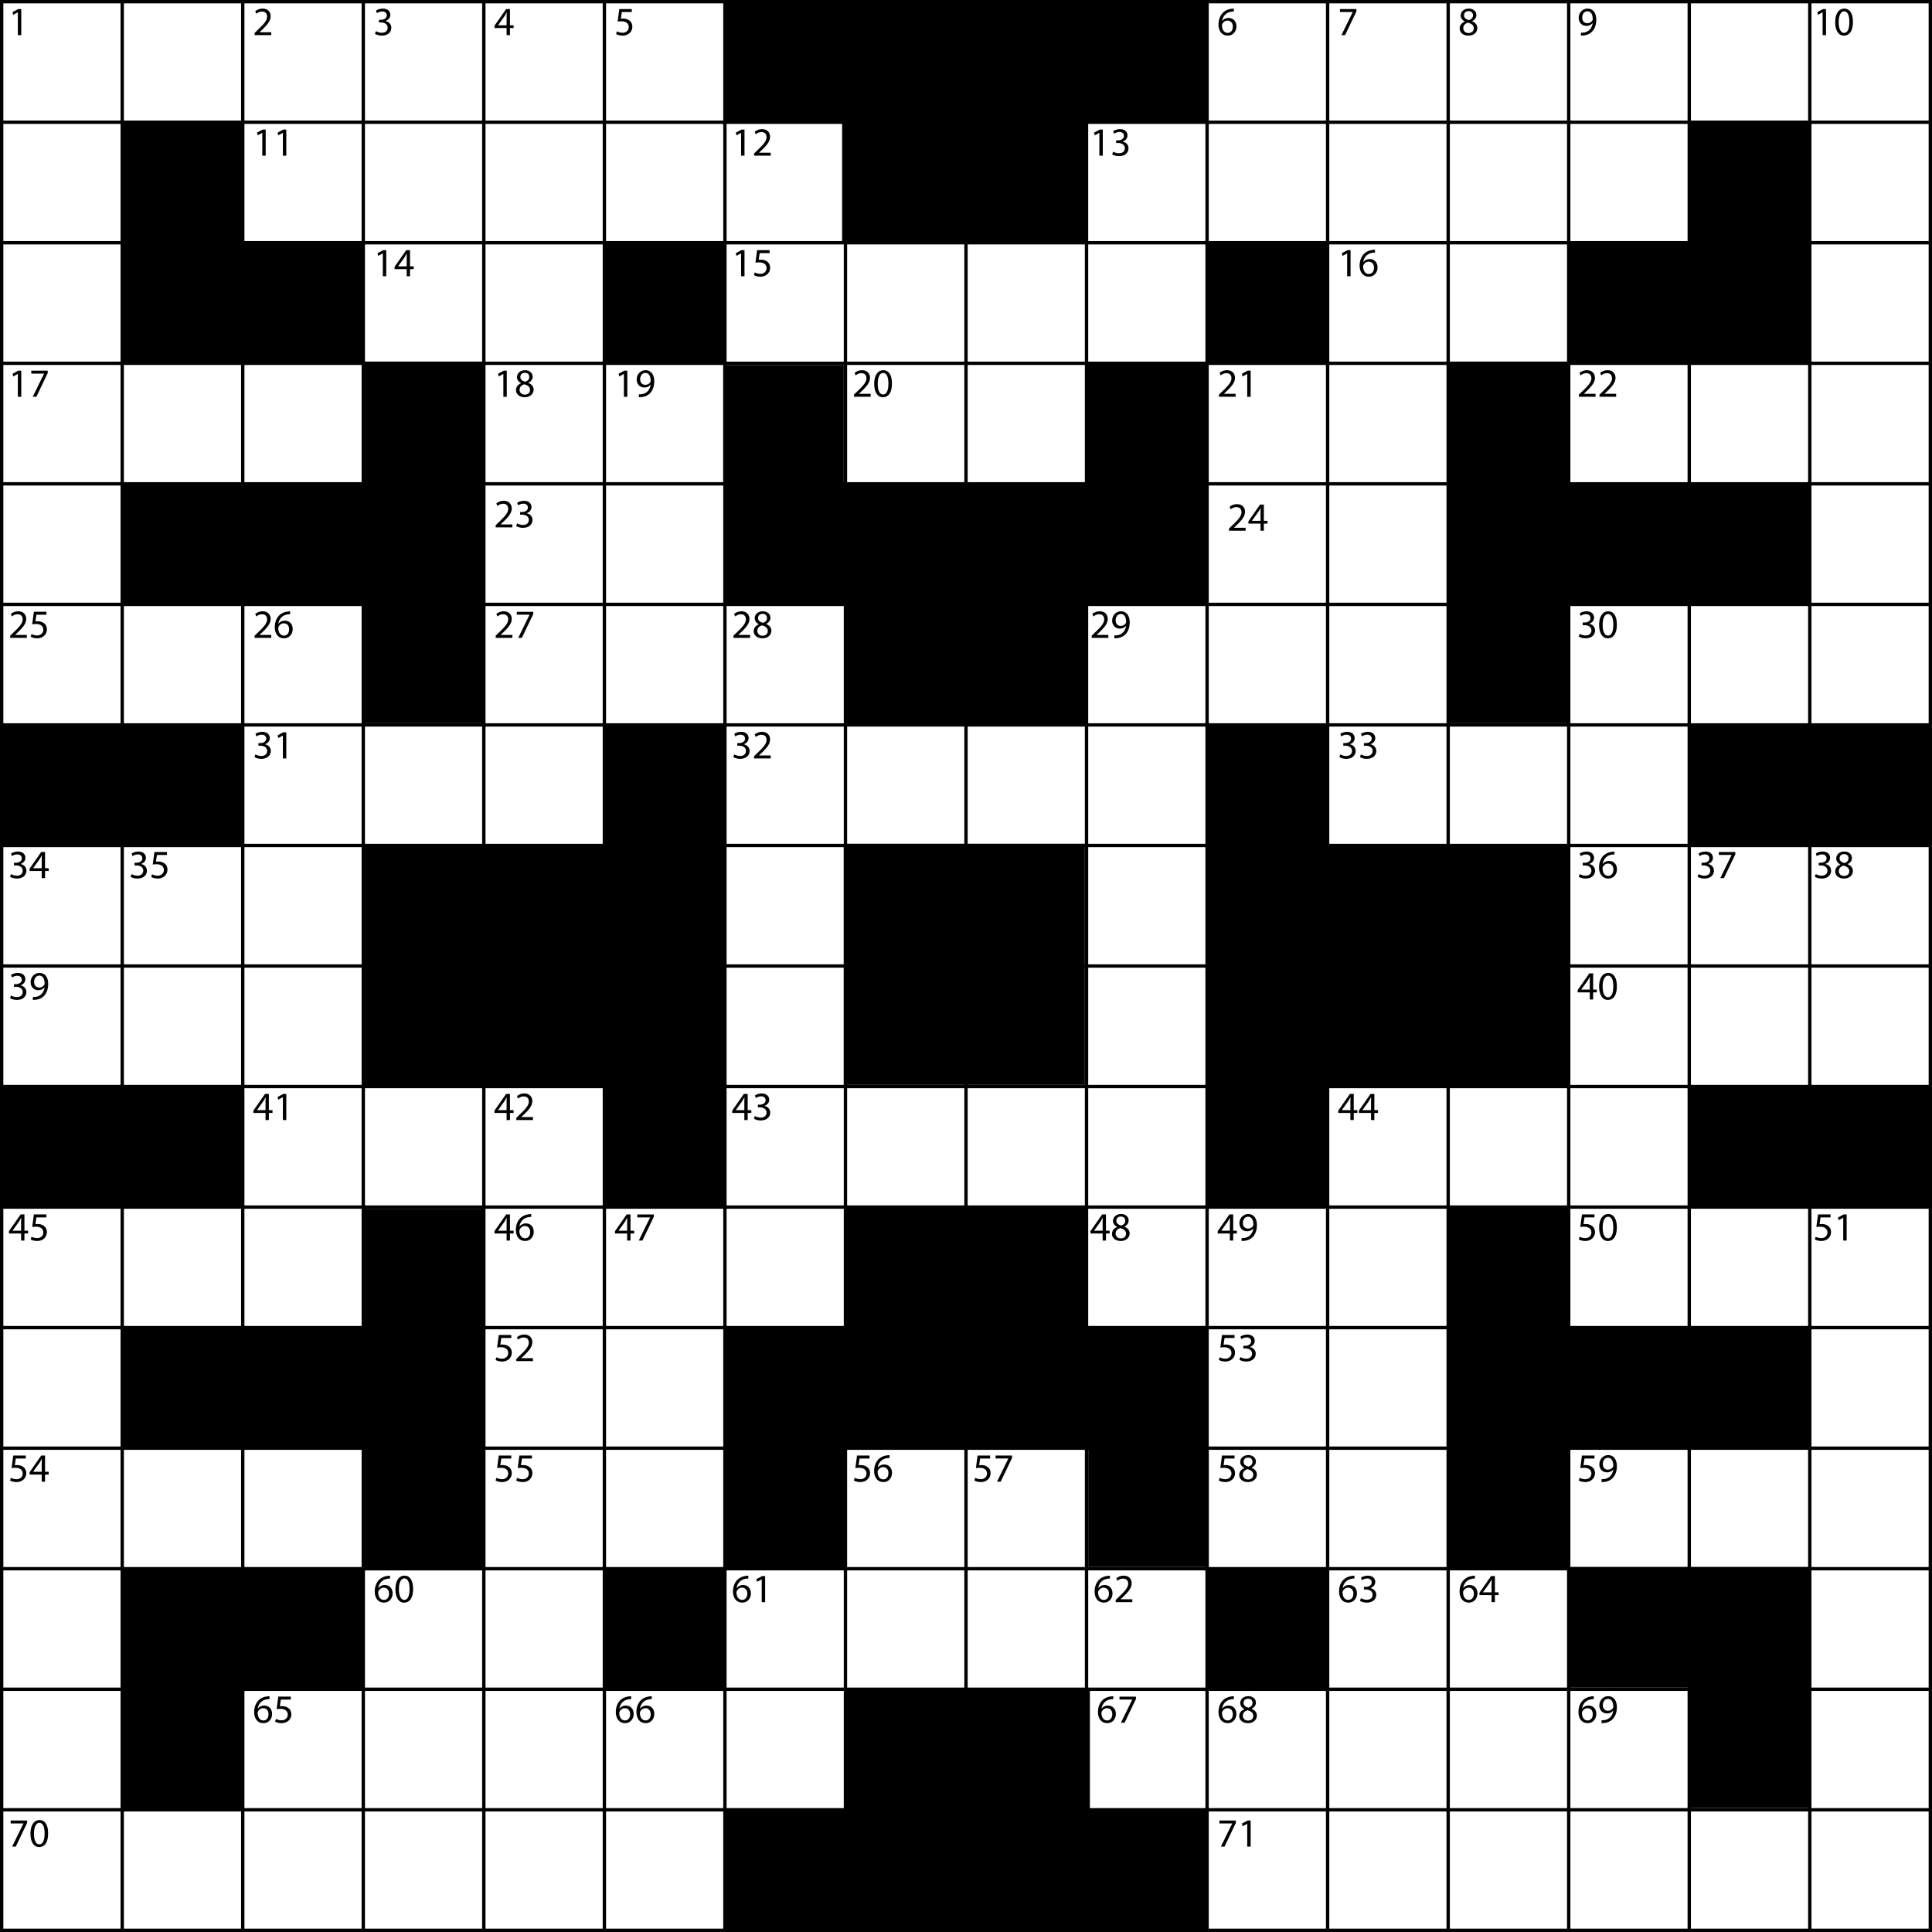 <svg xmlns="http://www.w3.org/2000/svg" version="1.0" viewBox="0 0 577 577"><path d="M0 577V0h577v577H0zm576.5-.5v-.5.5zM1 576h575V1L1 .998l-.002 575z"/><path d="M36 576.5V.499h1V576.5zM72 576.5V.499h1V576.5zM108 576.5V.499h1V576.5zM144 576.5V.499h1V576.5zM180 576.5V.499h1V576.5zM216 576.5V.499h1V576.5zM252 576.5V.499h1V576.5zM288 576.5V.499h1V576.5zM324 576.5V.499h1V576.5zM360 576.5V.499h1V576.5zM396 576.5V.499h1V576.5zM432 576.5V.499h1V576.5zM468 576.5V.499h1V576.5zM504 576.5V.499h1V576.5zM540 576.5V.499h1V576.5z"/><path d="M.499 37v-1h576v1H.498zm576-.5V36v.5zm0-.5v.5-.5zM.499 73v-1h576v1H.498zm576-.5V72v.5zm0-.5v.5-.5zM.499 109v-1h576v1H.498zm576-.5v-.5.5zm0-.5v.5-.5zM.499 145v-1h576v1H.498zm576-.5v-.5.5zm0-.5v.5-.5zM.499 181v-1h576v1H.498zm576-.5v-.5.5zm0-.5v.5-.5zM.499 217v-1h576v1H.498zm576-.5v-.5.5zm0-.5v.5-.5zM.499 253v-1h576v1H.498zm576-.5v-.5.5zm0-.5v.5-.5zM.499 289v-1h576v1H.498zm576-.5v-.5.5zm0-.5v.5-.5zM.499 325v-1h576v1H.498zm576-.5v-.5.5zm0-.5v.5-.5zM.499 361v-1h576v1H.498zm576-.5v-.5.5zm0-.5v.5-.5zM.499 397v-1h576v1H.498zm576-.5v-.5.5zm0-.5v.5-.5zM.499 433v-1h576v1H.498zm576-.5v-.5.5zm0-.5v.5-.5zM.499 469v-1h576v1H.498zm576-.5v-.5.5zm0-.5v.5-.5zM.499 505v-1h576v1H.498zm576-.5v-.5.5zm0-.5v.5-.5zM.499 541v-1h576v1H.498zm576-.5v-.5.5zm0-.5v.5-.5z"/><g><path d="M72.5 72.5v-36h-36v72h72v-36zM36.5 468.5v72h36v-36h36v-36zM504.5 36.5v36h-36v36h72v-72zM468.5 468v36h36v36h36v-72zM252 252h72v72h-72zM.5 216.5h72v36H.5zM.5 324.5h72v36H.5zM180.5 216.5v36h-72v72h72v36h36v-144z"/><path d="M108.5 361v35.5h-72v36h72V469h36V361zM108.5 108v36.5h-72v36h72V216h36V108zM504.5 324.5h72v36h-72zM504.5 216.5h72v36h-72zM468.5 252.5h-72v-36h-36v144h36v-36h72zM540.5 144.5h-72V108h-36v108h36v-35.5h72zM540.5 396.5h-72v-36h-36v108h36v-36h72zM216.5.5v36h35v36h73v-36h36V.5zM180.5 72.5h36v36h-36zM360.5 72.5h36v36h-36zM324.5 108.5v36H252V109h-36v36h.62v35.5h35.88v36h72v-36h35.88v-36h.12v-36zM325.5 540.5v-36h-73v36h-36v36h144v-36zM360.5 468.5h36v36h-36zM180.5 468.5h36v36h-36zM360.38 432v-35.5H324.5v-36h-72v36h-35.88v36h-.12v36h36v-36H325V468h36v-36z"/><g><path d="M5.331 3.688h-.024l-1.355.731-.204-.802 1.703-.912h.9V10.5h-1.02V3.688zM76.04 10.5v-.647l.828-.804c1.991-1.895 2.891-2.902 2.902-4.078 0-.792-.384-1.523-1.547-1.523-.708 0-1.295.36-1.655.66l-.336-.744a3.422 3.422 0 012.207-.792c1.679 0 2.387 1.151 2.387 2.267 0 1.439-1.043 2.603-2.687 4.186l-.624.576v.024h3.502v.875H76.04zM112.29 9.289c.3.192 1 .492 1.73.492 1.35 0 1.77-.863 1.76-1.511-.01-1.091-.99-1.559-2.01-1.559h-.59v-.792h.59c.77 0 1.74-.396 1.74-1.319 0-.624-.4-1.175-1.37-1.175-.62 0-1.22.276-1.56.516l-.28-.768c.41-.3 1.2-.6 2.04-.6 1.54 0 2.23.912 2.23 1.859 0 .804-.48 1.487-1.43 1.835v.024c.95.192 1.73.911 1.73 2.002 0 1.248-.97 2.339-2.84 2.339-.87 0-1.64-.276-2.03-.528l.29-.815zM151.3 10.5V8.377h-3.62v-.695l3.48-4.978h1.14V7.55h1.09v.827h-1.09V10.5h-1zm0-2.95V4.948c0-.408.01-.816.04-1.224h-.04c-.24.456-.43.792-.64 1.151l-1.91 2.65v.025h2.55zM188.69 3.592h-2.97l-.3 2.003c.18-.024.35-.048.64-.048.6 0 1.19.132 1.67.419.61.348 1.12 1.02 1.12 2.003 0 1.523-1.21 2.663-2.9 2.663-.85 0-1.57-.24-1.95-.479l.27-.804c.32.192.96.432 1.67.432.99 0 1.84-.647 1.84-1.691-.01-1.007-.68-1.727-2.24-1.727-.44 0-.79.048-1.08.084l.5-3.742h3.73v.887zM368.49 3.448c-.22-.012-.49 0-.79.048-1.66.275-2.53 1.487-2.71 2.77h.03c.38-.492 1.02-.899 1.89-.899 1.38 0 2.35.996 2.35 2.519 0 1.427-.97 2.747-2.59 2.747-1.67 0-2.76-1.295-2.76-3.322 0-1.535.55-2.746 1.32-3.514.65-.636 1.51-1.032 2.49-1.151.31-.048.58-.06.77-.06v.862zm-1.81 6.369c.9 0 1.51-.756 1.51-1.871s-.64-1.787-1.61-1.787c-.63 0-1.22.396-1.51.959a.918.918 0 00-.12.468c.03 1.284.61 2.231 1.72 2.231h.01zM405.1 2.705V3.4l-3.39 7.1h-1.09L404 3.604V3.58h-3.82v-.875h4.92zM437.48 6.399c-.86-.408-1.24-1.08-1.24-1.751 0-1.235 1.05-2.075 2.42-2.075 1.51 0 2.26.948 2.26 1.919 0 .66-.32 1.367-1.28 1.823v.036c.97.384 1.57 1.067 1.57 2.015 0 1.355-1.16 2.267-2.65 2.267-1.63 0-2.62-.971-2.62-2.111 0-.983.59-1.679 1.55-2.087l-.01-.036zm2.66 2.075c0-.948-.66-1.403-1.71-1.703-.91.264-1.41.864-1.41 1.607-.03.792.57 1.487 1.56 1.487.95 0 1.56-.6 1.56-1.391zm-2.9-3.898c0 .78.59 1.199 1.49 1.439.67-.228 1.19-.708 1.19-1.416 0-.624-.38-1.271-1.32-1.271-.88.001-1.36.576-1.36 1.248zM472.15 9.757c.23.024.49 0 .85-.036a2.951 2.951 0 001.64-.755c.51-.468.88-1.151 1.03-2.075h-.04c-.43.527-1.05.839-1.83.839-1.41 0-2.31-1.055-2.31-2.387 0-1.475 1.07-2.771 2.67-2.771 1.59 0 2.57 1.295 2.57 3.286 0 1.715-.57 2.915-1.34 3.658-.6.587-1.43.947-2.27 1.043-.38.06-.72.072-.97.06v-.862zm1.91-6.381c-.89 0-1.52.792-1.52 1.895 0 .971.58 1.655 1.5 1.655.7 0 1.26-.348 1.53-.815.06-.096.1-.216.1-.384 0-1.331-.49-2.351-1.6-2.351h-.01zM544.33 3.688h-.02l-1.36.732-.2-.804 1.7-.912h.9V10.5h-1.02V3.688zM553.38 6.519c0 2.651-.99 4.114-2.71 4.114-1.53 0-2.56-1.427-2.58-4.006 0-2.614 1.13-4.054 2.71-4.054 1.64 0 2.58 1.463 2.58 3.946zm-4.24.12c0 2.027.63 3.178 1.59 3.178 1.08 0 1.59-1.259 1.59-3.25 0-1.919-.49-3.179-1.58-3.179-.92 0-1.6 1.128-1.6 3.251zM78.331 39.688h-.024l-1.355.732-.204-.804 1.703-.912h.9V46.5h-1.02v-6.812zM84.487 39.688h-.024l-1.355.732-.204-.804 1.703-.912h.9V46.5h-1.02v-6.812zM221.33 39.688h-.02l-1.36.732-.2-.804 1.7-.912h.9V46.5h-1.02v-6.812zM225.2 46.5v-.647l.82-.804c2-1.895 2.9-2.902 2.91-4.078 0-.792-.39-1.523-1.55-1.523-.71 0-1.3.36-1.66.66l-.33-.744a3.428 3.428 0 012.21-.792c1.67 0 2.38 1.151 2.38 2.267 0 1.439-1.04 2.603-2.68 4.186l-.63.576v.024h3.5v.875h-4.97zM328.33 39.688h-.02l-1.36.732-.2-.804 1.7-.912h.9V46.5h-1.02v-6.812zM332.45 45.289c.3.192.99.492 1.73.492 1.35 0 1.77-.863 1.76-1.511-.01-1.091-1-1.559-2.02-1.559h-.58v-.792h.58c.77 0 1.74-.396 1.74-1.319 0-.624-.39-1.175-1.36-1.175-.63 0-1.23.276-1.56.516l-.28-.768c.41-.3 1.2-.6 2.04-.6 1.54 0 2.23.912 2.23 1.859 0 .804-.48 1.487-1.44 1.835v.024c.96.192 1.74.911 1.74 2.002 0 1.248-.97 2.339-2.84 2.339-.88 0-1.65-.276-2.03-.528l.29-.815zM114.33 75.688h-.02l-1.36.732-.2-.804 1.7-.912h.9V82.5h-1.02v-6.812zM121.46 82.5v-2.123h-3.62v-.695l3.48-4.978h1.13v4.846h1.09v.827h-1.09V82.5h-.99zm0-2.95v-2.603c0-.408.01-.816.03-1.224h-.03c-.24.456-.43.792-.65 1.151l-1.91 2.65v.024h2.56v.002zM221.33 75.688h-.02l-1.36.732-.2-.804 1.7-.912h.9V82.5h-1.02v-6.812zM229.85 75.592h-2.97l-.3 2.003c.18-.024.34-.048.63-.048.6 0 1.2.132 1.68.419.61.348 1.11 1.02 1.11 2.003 0 1.523-1.21 2.663-2.9 2.663-.85 0-1.57-.24-1.94-.479l.26-.804c.33.192.96.432 1.67.432 1 0 1.85-.647 1.85-1.691-.01-1.007-.69-1.727-2.24-1.727-.45 0-.8.048-1.08.084l.5-3.742h3.73v.887zM402.33 75.688h-.02l-1.36.732-.2-.804 1.7-.912h.9V82.5h-1.02v-6.812zM410.64 75.448c-.21-.012-.49 0-.79.048-1.65.275-2.53 1.487-2.71 2.77h.04c.37-.492 1.02-.899 1.88-.899 1.38 0 2.35.996 2.35 2.519 0 1.427-.97 2.747-2.59 2.747-1.66 0-2.76-1.295-2.76-3.322 0-1.535.56-2.746 1.32-3.514.65-.636 1.52-1.032 2.5-1.151.31-.048.57-.06.76-.06v.862zm-1.81 6.369c.9 0 1.52-.756 1.52-1.871s-.64-1.787-1.61-1.787c-.64 0-1.22.396-1.51.959a.918.918 0 00-.12.468c.02 1.284.61 2.231 1.71 2.231h.01zM5.331 111.69h-.024l-1.355.73-.204-.8 1.703-.92h.899v7.8H5.33v-6.81h.001zM14.257 110.7v.7l-3.394 7.1H9.772l3.382-6.9v-.02H9.34v-.87h4.917v-.01zM186.33 111.69h-.02l-1.36.73-.2-.8 1.7-.92h.9v7.8h-1.02v-6.81zM190.81 117.76c.23.02.49 0 .85-.04.61-.08 1.19-.33 1.63-.75.52-.47.89-1.15 1.03-2.08h-.03c-.43.53-1.06.84-1.84.84-1.4 0-2.3-1.05-2.3-2.39 0-1.47 1.07-2.77 2.66-2.77 1.6 0 2.58 1.3 2.58 3.29 0 1.71-.57 2.91-1.34 3.66-.6.58-1.43.94-2.27 1.04-.38.06-.72.07-.97.06v-.86zm1.9-6.38c-.88 0-1.52.79-1.52 1.89 0 .97.59 1.66 1.5 1.66.71 0 1.26-.35 1.53-.82.06-.09.1-.21.1-.38 0-1.33-.49-2.35-1.59-2.35h-.02zM255.04 118.5v-.65l.83-.8c1.99-1.9 2.89-2.9 2.9-4.08 0-.79-.38-1.52-1.55-1.52-.7 0-1.29.36-1.65.66l-.34-.75a3.46 3.46 0 012.21-.79c1.68 0 2.39 1.15 2.39 2.27 0 1.44-1.05 2.6-2.69 4.18l-.62.58v.02h3.5v.88h-4.98zM266.38 114.52c0 2.65-.99 4.11-2.71 4.11-1.53 0-2.56-1.42-2.58-4 0-2.62 1.13-4.06 2.71-4.06 1.64 0 2.58 1.47 2.58 3.95zm-4.24.12c0 2.03.63 3.18 1.59 3.18 1.08 0 1.59-1.26 1.59-3.25 0-1.92-.49-3.18-1.58-3.18-.92 0-1.6 1.13-1.6 3.25zM364.04 118.5v-.65l.83-.8c1.99-1.9 2.89-2.9 2.9-4.08 0-.79-.38-1.52-1.55-1.52-.7 0-1.29.36-1.65.66l-.34-.75a3.46 3.46 0 012.21-.79c1.68 0 2.39 1.15 2.39 2.27 0 1.44-1.05 2.6-2.69 4.18l-.62.58v.02h3.5v.88h-4.98zM372.49 111.69h-.03l-1.35.73-.21-.8 1.71-.92h.9v7.8h-1.02v-6.81zM471.54 118.5v-.65l.83-.8c1.99-1.9 2.89-2.9 2.9-4.08 0-.79-.38-1.52-1.55-1.52-.7 0-1.29.36-1.65.66l-.34-.75a3.46 3.46 0 012.21-.79c1.68 0 2.39 1.15 2.39 2.27 0 1.44-1.05 2.6-2.69 4.18l-.62.58v.02h3.5v.88h-4.98zM477.7 118.5v-.65l.82-.8c2-1.9 2.9-2.9 2.91-4.08 0-.79-.39-1.52-1.55-1.52-.71 0-1.3.36-1.66.66l-.33-.75a3.46 3.46 0 012.21-.79c1.67 0 2.38 1.15 2.38 2.27 0 1.44-1.04 2.6-2.68 4.18l-.63.58v.02h3.5v.88h-4.97zM148.04 157.5v-.65l.83-.8c1.99-1.9 2.89-2.9 2.9-4.08 0-.79-.38-1.52-1.55-1.52-.7 0-1.29.36-1.65.66l-.34-.75a3.46 3.46 0 012.21-.79c1.68 0 2.39 1.15 2.39 2.27 0 1.44-1.05 2.6-2.69 4.18l-.62.58v.02h3.5v.88h-4.98zM154.45 156.29c.3.19.99.49 1.73.49 1.35 0 1.77-.86 1.76-1.51-.01-1.09-1-1.56-2.02-1.56h-.58v-.79h.58c.77 0 1.74-.4 1.74-1.32 0-.62-.39-1.18-1.36-1.18-.63 0-1.23.28-1.56.52l-.28-.77c.41-.3 1.2-.6 2.04-.6 1.54 0 2.23.91 2.23 1.86 0 .81-.48 1.49-1.44 1.84v.02c.96.19 1.74.91 1.74 2 0 1.25-.97 2.34-2.84 2.34-.88 0-1.65-.27-2.03-.53l.29-.81zM367.04 158.5v-.65l.83-.8c1.99-1.9 2.89-2.9 2.9-4.08 0-.79-.38-1.52-1.55-1.52-.7 0-1.29.36-1.65.66l-.34-.75a3.46 3.46 0 012.21-.79c1.68 0 2.39 1.15 2.39 2.27 0 1.44-1.05 2.6-2.69 4.18l-.62.58v.02h3.5v.88h-4.98zM376.46 158.5v-2.12h-3.62v-.7l3.48-4.98h1.14v4.85h1.09v.83h-1.09v2.12h-1zm0-2.95v-2.6c0-.41.01-.82.04-1.23h-.04c-.24.46-.43.8-.65 1.15l-1.91 2.65v.03h2.56zM3.04 190.5v-.65l.828-.8c1.991-1.9 2.891-2.9 2.902-4.08 0-.79-.384-1.52-1.547-1.52-.708 0-1.295.36-1.655.66l-.336-.75c.54-.45 1.308-.79 2.207-.79 1.679 0 2.387 1.15 2.387 2.27 0 1.44-1.043 2.6-2.687 4.18l-.624.58v.02h3.502v.88H3.04zM13.85 183.59h-2.975l-.3 2.01c.18-.03.348-.05.636-.05.6 0 1.199.13 1.679.42.611.34 1.115 1.02 1.115 2 0 1.52-1.211 2.66-2.902 2.66-.852 0-1.571-.24-1.943-.48l.264-.8c.324.19.959.43 1.667.43.996 0 1.847-.65 1.847-1.69-.012-1.01-.684-1.73-2.243-1.73-.444 0-.792.05-1.08.09l.504-3.75h3.73v.89h.001zM76.04 190.5v-.65l.828-.8c1.991-1.9 2.891-2.9 2.902-4.08 0-.79-.384-1.52-1.547-1.52-.708 0-1.295.36-1.655.66l-.336-.75c.54-.45 1.308-.79 2.207-.79 1.679 0 2.387 1.15 2.387 2.27 0 1.44-1.043 2.6-2.687 4.18l-.624.58v.02h3.502v.88H76.04zM86.646 183.45a3.83 3.83 0 00-.792.05c-1.655.27-2.531 1.48-2.71 2.77h.036c.372-.5 1.02-.9 1.883-.9 1.379 0 2.351.99 2.351 2.52 0 1.42-.972 2.74-2.59 2.74-1.667 0-2.759-1.29-2.759-3.32 0-1.53.552-2.75 1.319-3.51.647-.64 1.511-1.04 2.495-1.15.312-.05.576-.06.768-.06v.86h-.001zm-1.812 6.37c.899 0 1.511-.76 1.511-1.87 0-1.12-.636-1.79-1.607-1.79-.636 0-1.224.4-1.511.96a.885.885 0 00-.12.47c.024 1.28.612 2.23 1.715 2.23h.012zM148.04 190.5v-.65l.83-.8c1.99-1.9 2.89-2.9 2.9-4.08 0-.79-.38-1.52-1.55-1.52-.7 0-1.29.36-1.65.66l-.34-.75a3.46 3.46 0 012.21-.79c1.68 0 2.39 1.15 2.39 2.27 0 1.44-1.05 2.6-2.69 4.18l-.62.58v.02h3.5v.88h-4.98zM159.26 182.7v.7l-3.4 7.1h-1.09l3.38-6.9v-.02h-3.81v-.87h4.92v-.01zM219.04 190.5v-.65l.83-.8c1.99-1.9 2.89-2.9 2.9-4.08 0-.79-.38-1.52-1.55-1.52-.7 0-1.29.36-1.65.66l-.34-.75a3.46 3.46 0 012.21-.79c1.68 0 2.39 1.15 2.39 2.27 0 1.44-1.05 2.6-2.69 4.18l-.62.58v.02h3.5v.88h-4.98zM226.64 186.4c-.87-.41-1.24-1.08-1.24-1.75 0-1.24 1.04-2.08 2.41-2.08 1.51 0 2.27.95 2.27 1.92 0 .66-.32 1.37-1.28 1.83v.03c.97.39 1.57 1.07 1.57 2.02 0 1.35-1.17 2.26-2.65 2.26-1.64 0-2.62-.97-2.62-2.11 0-.98.59-1.68 1.55-2.08l-.01-.04zm2.66 2.07c0-.94-.66-1.4-1.72-1.7-.91.27-1.4.87-1.4 1.61-.04.79.56 1.48 1.56 1.48.95 0 1.56-.6 1.56-1.39zm-2.9-3.89c0 .78.58 1.2 1.48 1.44.67-.23 1.19-.71 1.19-1.42 0-.62-.37-1.27-1.32-1.27-.87 0-1.35.57-1.35 1.25zM326.04 190.5v-.65l.83-.8c1.99-1.9 2.89-2.9 2.9-4.08 0-.79-.38-1.52-1.55-1.52-.7 0-1.29.36-1.65.66l-.34-.75a3.46 3.46 0 012.21-.79c1.68 0 2.39 1.15 2.39 2.27 0 1.44-1.05 2.6-2.69 4.18l-.62.58v.02h3.5v.88h-4.98zM332.81 189.76c.23.02.49 0 .85-.04.61-.08 1.19-.33 1.63-.75.52-.47.89-1.15 1.03-2.08h-.03c-.44.53-1.06.84-1.84.84-1.4 0-2.3-1.05-2.3-2.39 0-1.47 1.07-2.77 2.66-2.77 1.6 0 2.58 1.3 2.58 3.29 0 1.71-.58 2.91-1.35 3.66-.6.58-1.42.94-2.26 1.04-.39.06-.72.07-.97.06v-.86zm1.9-6.38c-.88 0-1.52.79-1.52 1.89 0 .97.59 1.66 1.5 1.66.71 0 1.26-.35 1.53-.82.07-.09.1-.21.1-.38 0-1.33-.49-2.35-1.59-2.35h-.02zM471.79 189.29c.3.19 1 .49 1.73.49 1.36 0 1.77-.86 1.76-1.51-.01-1.09-.99-1.56-2.01-1.56h-.59v-.79h.59c.77 0 1.74-.4 1.74-1.32 0-.62-.4-1.18-1.37-1.18-.62 0-1.22.28-1.56.52l-.28-.77c.41-.3 1.2-.6 2.04-.6 1.54 0 2.23.91 2.23 1.86 0 .81-.47 1.49-1.43 1.84v.02c.96.19 1.73.91 1.73 2 0 1.25-.97 2.34-2.84 2.34-.87 0-1.64-.27-2.03-.53l.29-.81zM482.88 186.52c0 2.65-.99 4.11-2.71 4.11-1.53 0-2.56-1.42-2.58-4 0-2.62 1.13-4.06 2.71-4.06 1.64 0 2.58 1.47 2.58 3.95zm-4.24.12c0 2.03.63 3.18 1.59 3.18 1.08 0 1.59-1.26 1.59-3.25 0-1.92-.49-3.18-1.58-3.18-.92 0-1.6 1.13-1.6 3.25zM76.292 225.29c.3.19.995.49 1.727.49 1.355 0 1.775-.86 1.763-1.51-.012-1.09-.995-1.56-2.015-1.56h-.588v-.79h.588c.768 0 1.739-.4 1.739-1.32 0-.62-.396-1.18-1.367-1.18-.624 0-1.224.28-1.56.52l-.275-.77c.407-.3 1.199-.6 2.039-.6 1.535 0 2.23.91 2.23 1.86 0 .81-.479 1.49-1.439 1.84v.02c.96.19 1.739.91 1.739 2 0 1.25-.972 2.34-2.843 2.34-.875 0-1.643-.27-2.026-.53l.288-.81zM84.487 219.69h-.023l-1.355.73-.204-.8 1.703-.92h.899v7.8h-1.02v-6.81zM219.29 225.29c.3.19 1 .49 1.73.49 1.35 0 1.77-.86 1.76-1.51-.01-1.09-.99-1.56-2.01-1.56h-.59v-.79h.59c.77 0 1.74-.4 1.74-1.32 0-.62-.4-1.18-1.37-1.18-.62 0-1.22.28-1.56.52l-.28-.77c.41-.3 1.2-.6 2.04-.6 1.54 0 2.23.91 2.23 1.86 0 .81-.48 1.49-1.43 1.84v.02c.95.19 1.73.91 1.73 2 0 1.25-.97 2.34-2.84 2.34-.87 0-1.64-.27-2.03-.53l.29-.81zM225.2 226.5v-.65l.82-.8c2-1.9 2.9-2.9 2.91-4.08 0-.79-.39-1.52-1.55-1.52-.71 0-1.3.36-1.66.66l-.33-.75a3.46 3.46 0 012.21-.79c1.67 0 2.38 1.15 2.38 2.27 0 1.44-1.04 2.6-2.68 4.18l-.63.58v.02h3.5v.88h-4.97zM400.29 225.29c.3.19 1 .49 1.73.49 1.36 0 1.77-.86 1.76-1.51-.01-1.09-.99-1.56-2.01-1.56h-.59v-.79h.59c.77 0 1.74-.4 1.74-1.32 0-.62-.4-1.18-1.37-1.18-.62 0-1.22.28-1.56.52l-.28-.77c.41-.3 1.2-.6 2.04-.6 1.54 0 2.23.91 2.23 1.86 0 .81-.47 1.49-1.43 1.84v.02c.96.19 1.73.91 1.73 2 0 1.25-.97 2.34-2.84 2.34-.87 0-1.64-.27-2.03-.53l.29-.81zM406.45 225.29c.3.19.99.49 1.73.49 1.35 0 1.77-.86 1.76-1.51-.01-1.09-1-1.56-2.02-1.56h-.58v-.79h.58c.77 0 1.74-.4 1.74-1.32 0-.62-.39-1.18-1.36-1.18-.63 0-1.23.28-1.56.52l-.28-.77c.41-.3 1.2-.6 2.04-.6 1.53 0 2.23.91 2.23 1.86 0 .81-.48 1.49-1.44 1.84v.02c.96.19 1.74.91 1.74 2 0 1.25-.97 2.34-2.84 2.34-.88 0-1.65-.27-2.03-.53l.29-.81zM3.292 261.04c.3.19.996.49 1.727.49 1.355 0 1.775-.86 1.763-1.51-.012-1.09-.996-1.56-2.015-1.56H4.18v-.79h.587c.768 0 1.739-.4 1.739-1.32 0-.62-.396-1.17-1.367-1.17-.624 0-1.224.27-1.559.51l-.276-.77c.408-.3 1.199-.6 2.039-.6 1.535 0 2.231.92 2.231 1.86 0 .81-.48 1.49-1.439 1.84v.02c.959.19 1.739.91 1.739 2 0 1.25-.972 2.34-2.842 2.34-.875 0-1.643-.27-2.027-.53l.287-.81zM12.458 262.25v-2.12H8.836v-.7l3.479-4.98h1.139v4.85h1.091v.83h-1.091v2.12h-.996zm0-2.95v-2.6c0-.41.012-.82.036-1.23h-.036c-.24.46-.432.79-.647 1.15l-1.907 2.65v.03h2.554zM39.292 261.04c.3.19.995.49 1.727.49 1.355 0 1.775-.86 1.763-1.51-.012-1.09-.995-1.56-2.015-1.56h-.588v-.79h.588c.768 0 1.739-.4 1.739-1.32 0-.62-.396-1.17-1.367-1.17-.624 0-1.224.27-1.56.51l-.275-.77c.407-.3 1.199-.6 2.039-.6 1.535 0 2.23.92 2.23 1.86 0 .81-.479 1.49-1.439 1.84v.02c.96.19 1.739.91 1.739 2 0 1.25-.972 2.34-2.843 2.34-.875 0-1.643-.27-2.026-.53l.288-.81zM49.85 255.34h-2.975l-.3 2c.18-.02.348-.04.636-.04.6 0 1.199.13 1.679.42.612.34 1.115 1.02 1.115 2 0 1.52-1.211 2.66-2.902 2.66-.852 0-1.57-.24-1.942-.48l.264-.8c.324.19.959.43 1.667.43.995 0 1.847-.65 1.847-1.69-.012-1.01-.684-1.73-2.242-1.73-.444 0-.792.05-1.08.09l.504-3.74h3.73v.88h-.001zM471.79 261.04c.3.19 1 .49 1.73.49 1.35 0 1.77-.86 1.76-1.51-.01-1.09-.99-1.56-2.01-1.56h-.59v-.79h.59c.77 0 1.74-.4 1.74-1.32 0-.62-.4-1.17-1.37-1.17-.62 0-1.22.27-1.56.51l-.28-.77c.41-.3 1.2-.6 2.04-.6 1.54 0 2.23.92 2.23 1.86 0 .81-.48 1.49-1.44 1.84v.02c.96.19 1.74.91 1.74 2 0 1.25-.97 2.34-2.84 2.34-.87 0-1.64-.27-2.03-.53l.29-.81zM482.15 255.2c-.22-.01-.5 0-.8.05-1.65.27-2.53 1.48-2.71 2.77h.04c.37-.5 1.02-.9 1.88-.9 1.38 0 2.35.99 2.35 2.52 0 1.42-.97 2.74-2.59 2.74-1.66 0-2.76-1.29-2.76-3.32 0-1.53.56-2.74 1.32-3.51.65-.64 1.52-1.03 2.5-1.15.31-.05.57-.06.77-.06v.86zm-1.81 6.37c.89 0 1.51-.76 1.51-1.87 0-1.12-.64-1.79-1.61-1.79-.64 0-1.22.39-1.51.96-.07.12-.12.27-.12.47.02 1.28.61 2.23 1.71 2.23h.02zM507.29 261.04c.3.19 1 .49 1.73.49 1.36 0 1.77-.86 1.76-1.51-.01-1.09-.99-1.56-2.01-1.56h-.59v-.79h.59c.77 0 1.74-.4 1.74-1.32 0-.62-.4-1.18-1.37-1.18-.62 0-1.22.28-1.56.52l-.28-.77c.41-.3 1.2-.6 2.04-.6 1.54 0 2.23.91 2.23 1.86 0 .8-.47 1.49-1.43 1.84v.02c.96.19 1.73.91 1.73 2 0 1.25-.97 2.34-2.84 2.34-.87 0-1.64-.27-2.03-.53l.29-.81zM518.26 254.46v.69l-3.4 7.1h-1.09l3.38-6.89v-.03h-3.81v-.87h4.92zM542.29 261.04c.3.19 1 .49 1.73.49 1.35 0 1.77-.86 1.76-1.51-.01-1.09-.99-1.56-2.01-1.56h-.59v-.79h.59c.77 0 1.74-.4 1.74-1.32 0-.62-.4-1.18-1.37-1.18-.62 0-1.22.28-1.56.52l-.28-.77c.41-.3 1.2-.6 2.04-.6 1.54 0 2.23.91 2.23 1.86 0 .8-.48 1.49-1.44 1.84v.02c.96.19 1.74.91 1.74 2 0 1.25-.97 2.34-2.84 2.34-.87 0-1.64-.27-2.03-.53l.29-.81zM549.64 258.15c-.87-.41-1.24-1.08-1.24-1.75 0-1.24 1.04-2.08 2.41-2.08 1.51 0 2.27.95 2.27 1.92 0 .66-.32 1.37-1.28 1.82v.04c.97.38 1.57 1.07 1.57 2.02 0 1.35-1.17 2.26-2.65 2.26-1.64 0-2.62-.97-2.62-2.11 0-.98.59-1.68 1.55-2.08l-.01-.04zm2.66 2.07c0-.94-.66-1.4-1.72-1.7-.91.26-1.4.86-1.4 1.61-.04.79.56 1.48 1.56 1.48.95.01 1.56-.59 1.56-1.39zm-2.9-3.89c0 .77.58 1.19 1.48 1.43.67-.22 1.19-.7 1.19-1.41 0-.62-.37-1.27-1.32-1.27-.87 0-1.35.57-1.35 1.25zM3.292 297.29c.3.19.996.49 1.727.49 1.355 0 1.775-.86 1.763-1.51-.012-1.09-.996-1.56-2.015-1.56H4.18v-.79h.587c.768 0 1.739-.4 1.739-1.32 0-.62-.396-1.18-1.367-1.18-.624 0-1.224.28-1.559.52l-.276-.77c.408-.3 1.199-.6 2.039-.6 1.535 0 2.231.91 2.231 1.86 0 .81-.48 1.49-1.439 1.84v.02c.959.19 1.739.91 1.739 2 0 1.25-.972 2.34-2.842 2.34-.875 0-1.643-.27-2.027-.53l.287-.81zM9.808 297.76c.228.02.492 0 .852-.04a2.915 2.915 0 001.631-.76c.516-.46.888-1.15 1.032-2.07h-.036c-.432.53-1.055.84-1.835.84-1.403 0-2.303-1.06-2.303-2.39 0-1.47 1.067-2.77 2.663-2.77s2.579 1.3 2.579 3.29c0 1.71-.576 2.91-1.343 3.66-.6.58-1.427.94-2.267 1.04-.384.06-.72.07-.972.06v-.86h-.001zm1.906-6.38c-.887 0-1.523.79-1.523 1.89 0 .97.588 1.66 1.499 1.66.708 0 1.259-.35 1.535-.82.06-.09.096-.21.096-.38 0-1.33-.492-2.35-1.595-2.35h-.012zM474.8 298.5v-2.12h-3.62v-.7l3.48-4.98h1.14v4.85h1.09v.83h-1.09v2.12h-1zm0-2.95v-2.6c0-.41.02-.82.04-1.23h-.04c-.24.46-.43.8-.64 1.15l-1.91 2.65v.03h2.55zM482.88 294.52c0 2.65-.99 4.11-2.71 4.11-1.53 0-2.56-1.43-2.58-4 0-2.62 1.13-4.06 2.71-4.06 1.64 0 2.58 1.47 2.58 3.95zm-4.24.12c0 2.02.63 3.18 1.59 3.18 1.08 0 1.59-1.26 1.59-3.25 0-1.92-.49-3.18-1.58-3.18-.92 0-1.6 1.13-1.6 3.25zM79.302 334.5v-2.12H75.68v-.7l3.479-4.98h1.139v4.85h1.091v.83h-1.091v2.12h-.996zm0-2.95v-2.6c0-.41.012-.82.036-1.23h-.036c-.24.46-.432.8-.647 1.15l-1.907 2.65v.03h2.554zM84.487 327.69h-.024l-1.355.73-.204-.8 1.703-.92h.9v7.8h-1.02v-6.81z"/><g><path d="M151.3 334.5v-2.12h-3.62v-.7l3.48-4.98h1.14v4.85h1.09v.83h-1.09v2.12h-1zm0-2.95v-2.6c0-.41.01-.82.04-1.23h-.04c-.24.46-.43.8-.64 1.15l-1.91 2.65v.03h2.55zM154.2 334.5v-.65l.82-.8c2-1.9 2.9-2.9 2.91-4.08 0-.79-.39-1.52-1.55-1.52-.71 0-1.3.36-1.66.66l-.33-.75a3.46 3.46 0 012.21-.79c1.67 0 2.38 1.15 2.38 2.27 0 1.44-1.04 2.6-2.68 4.19l-.63.57v.02h3.5v.88h-4.97z"/></g><g><path d="M222.3 334.5v-2.12h-3.62v-.7l3.48-4.98h1.14v4.85h1.09v.83h-1.09v2.12h-1zm0-2.95v-2.6c0-.41.01-.82.04-1.23h-.04c-.24.46-.43.8-.64 1.15l-1.91 2.65v.03h2.55zM225.45 333.29c.3.19.99.49 1.73.49 1.35 0 1.77-.86 1.76-1.51-.01-1.09-1-1.56-2.02-1.56h-.58v-.79h.58c.77 0 1.74-.4 1.74-1.32 0-.62-.39-1.18-1.36-1.18-.63 0-1.23.28-1.56.52l-.28-.77c.41-.3 1.2-.6 2.04-.6 1.53 0 2.23.91 2.23 1.86 0 .81-.48 1.49-1.44 1.84v.02c.96.19 1.74.91 1.74 2 0 1.25-.97 2.34-2.84 2.34-.88 0-1.65-.27-2.03-.53l.29-.81z"/></g><g><path d="M403.3 334.5v-2.12h-3.62v-.7l3.48-4.98h1.14v4.85h1.09v.83h-1.09v2.12h-1zm0-2.95v-2.6c0-.41.02-.82.04-1.23h-.04c-.24.46-.43.8-.64 1.15l-1.91 2.65v.03h2.55zM409.46 334.5v-2.12h-3.62v-.7l3.48-4.98h1.14v4.85h1.09v.83h-1.09v2.12h-1zm0-2.95v-2.6c0-.41.01-.82.04-1.23h-.04c-.24.46-.43.8-.65 1.15l-1.91 2.65v.03h2.56z"/></g><g><path d="M6.302 370.5v-2.12H2.68v-.7l3.479-4.98h1.139v4.85H8.39v.83H7.297v2.12h-.995zm0-2.95v-2.6c0-.41.012-.82.036-1.23h-.036c-.239.46-.432.8-.647 1.15l-1.907 2.65v.03h2.554zM13.85 363.59h-2.975l-.3 2.01c.18-.03.348-.05.636-.05.6 0 1.199.13 1.679.42.612.35 1.115 1.02 1.115 2 0 1.52-1.211 2.66-2.902 2.66-.852 0-1.57-.24-1.942-.48l.264-.8c.324.19.959.43 1.667.43.995 0 1.847-.65 1.847-1.69-.012-1.01-.684-1.73-2.242-1.73-.444 0-.792.05-1.08.09l.504-3.75h3.73v.89h-.001z"/></g><g><path d="M187.3 370.5v-2.12h-3.62v-.7l3.48-4.98h1.14v4.85h1.09v.83h-1.09v2.12h-1zm0-2.95v-2.6c0-.41.01-.82.04-1.23h-.04c-.24.46-.43.8-.64 1.15l-1.91 2.65v.03h2.55zM195.26 362.7v.7l-3.4 7.1h-1.09l3.38-6.9v-.02h-3.81v-.87h4.92v-.01z"/></g><g><path d="M329.3 370.5v-2.12h-3.62v-.7l3.48-4.98h1.14v4.85h1.09v.83h-1.09v2.12h-1zm0-2.95v-2.6c0-.41.01-.82.04-1.23h-.04c-.24.46-.43.8-.64 1.15l-1.91 2.65v.03h2.55zM333.64 366.4c-.87-.41-1.24-1.08-1.24-1.75 0-1.24 1.04-2.08 2.41-2.08 1.51 0 2.27.95 2.27 1.92 0 .66-.32 1.37-1.28 1.83v.03c.97.39 1.57 1.07 1.57 2.02 0 1.35-1.17 2.26-2.65 2.26-1.64 0-2.62-.97-2.62-2.11 0-.98.59-1.68 1.55-2.08l-.01-.04zm2.66 2.07c0-.94-.66-1.4-1.72-1.7-.91.27-1.4.86-1.4 1.61-.04.79.56 1.48 1.56 1.48.95 0 1.56-.6 1.56-1.39zm-2.9-3.89c0 .78.58 1.2 1.48 1.44.67-.23 1.19-.71 1.19-1.42 0-.62-.37-1.27-1.32-1.27-.87 0-1.35.57-1.35 1.25z"/></g><g><path d="M367.3 370.5v-2.12h-3.62v-.7l3.48-4.98h1.14v4.85h1.09v.83h-1.09v2.12h-1zm0-2.95v-2.6c0-.41.01-.82.04-1.23h-.04c-.24.46-.43.8-.64 1.15l-1.91 2.65v.03h2.55zM370.81 369.76c.23.02.49 0 .85-.04.61-.08 1.19-.34 1.63-.76.52-.46.89-1.15 1.03-2.07h-.03c-.44.53-1.06.84-1.84.84-1.4 0-2.3-1.06-2.3-2.39 0-1.47 1.07-2.77 2.66-2.77 1.6 0 2.58 1.3 2.58 3.29 0 1.71-.58 2.91-1.34 3.66-.6.58-1.43.94-2.27 1.04-.38.06-.72.07-.97.06v-.86zm1.91-6.38c-.89 0-1.53.79-1.53 1.89 0 .97.59 1.66 1.5 1.66.71 0 1.26-.35 1.54-.82.06-.09.09-.21.09-.38 0-1.33-.49-2.35-1.59-2.35h-.01z"/></g><g><path d="M476.19 363.59h-2.97l-.3 2.01c.18-.03.35-.05.64-.05.6 0 1.19.13 1.67.42.62.35 1.12 1.02 1.12 2 0 1.52-1.21 2.66-2.9 2.66-.85 0-1.57-.24-1.95-.48l.27-.8c.32.19.96.43 1.67.43.99 0 1.84-.65 1.84-1.69-.01-1.01-.68-1.73-2.24-1.73-.44 0-.79.05-1.08.09l.5-3.75h3.74v.89h-.01zM482.88 366.52c0 2.65-.99 4.11-2.71 4.11-1.53 0-2.56-1.43-2.58-4 0-2.62 1.13-4.06 2.71-4.06 1.64 0 2.58 1.47 2.58 3.95zm-4.24.12c0 2.02.63 3.18 1.59 3.18 1.08 0 1.59-1.26 1.59-3.25 0-1.92-.49-3.18-1.58-3.18-.92 0-1.6 1.13-1.6 3.25z"/></g><g><path d="M546.69 363.59h-2.97l-.3 2.01c.18-.03.35-.05.64-.05.6 0 1.19.13 1.68.42.61.35 1.11 1.02 1.11 2 0 1.52-1.21 2.66-2.9 2.66-.85 0-1.57-.24-1.95-.48l.27-.8c.32.19.96.43 1.67.43.99 0 1.84-.65 1.84-1.69-.01-1.01-.68-1.73-2.24-1.73-.44 0-.79.05-1.08.09l.5-3.75h3.74v.89h-.01zM550.49 363.69h-.03l-1.35.73-.21-.8 1.71-.92h.9v7.8h-1.02v-6.81z"/></g><g><path d="M152.69 399.59h-2.97l-.3 2.01c.18-.03.35-.05.64-.05.6 0 1.19.13 1.67.42.62.35 1.12 1.02 1.12 2 0 1.52-1.21 2.66-2.9 2.66-.85 0-1.57-.24-1.95-.48l.27-.8c.32.19.96.43 1.67.43.99 0 1.84-.65 1.84-1.69-.01-1.01-.68-1.73-2.24-1.73-.44 0-.79.05-1.08.09l.5-3.75h3.74v.89h-.01zM154.2 406.5v-.65l.82-.8c2-1.9 2.9-2.9 2.91-4.08 0-.79-.39-1.52-1.55-1.52-.71 0-1.3.36-1.66.66l-.33-.75a3.46 3.46 0 012.21-.79c1.67 0 2.38 1.15 2.38 2.27 0 1.44-1.04 2.6-2.68 4.19l-.63.57v.02h3.5v.88h-4.97z"/></g><g><path d="M368.69 399.59h-2.97l-.3 2.01c.18-.03.35-.05.64-.05.6 0 1.19.13 1.68.42.61.35 1.11 1.02 1.11 2 0 1.52-1.21 2.66-2.9 2.66-.85 0-1.57-.24-1.95-.48l.27-.8c.32.19.96.43 1.67.43.99 0 1.84-.65 1.84-1.69-.01-1.01-.68-1.73-2.24-1.73-.44 0-.79.05-1.08.09l.5-3.75h3.74v.89h-.01zM370.45 405.29c.3.19.99.49 1.73.49 1.35 0 1.77-.86 1.76-1.51-.01-1.09-1-1.56-2.02-1.56h-.58v-.79h.58c.77 0 1.74-.4 1.74-1.32 0-.62-.39-1.18-1.36-1.18-.63 0-1.23.28-1.56.52l-.28-.77c.41-.3 1.2-.6 2.04-.6 1.53 0 2.23.91 2.23 1.86 0 .81-.48 1.49-1.44 1.84v.02c.96.19 1.74.91 1.74 2 0 1.25-.97 2.34-2.84 2.34-.88 0-1.65-.27-2.03-.53l.29-.81z"/></g><g><path d="M150.33 111.69h-.02l-1.36.73-.2-.8 1.7-.92h.9v7.8h-1.02v-6.81zM155.64 114.4c-.87-.41-1.24-1.08-1.24-1.75 0-1.24 1.04-2.08 2.41-2.08 1.51 0 2.27.95 2.27 1.92 0 .66-.33 1.37-1.28 1.83v.03c.97.39 1.57 1.07 1.57 2.02 0 1.35-1.17 2.26-2.65 2.26-1.64 0-2.62-.97-2.62-2.11 0-.98.59-1.68 1.55-2.08l-.01-.04zm2.66 2.07c0-.94-.66-1.4-1.72-1.7-.91.27-1.4.87-1.4 1.61-.04.79.56 1.48 1.56 1.48.95 0 1.56-.6 1.56-1.39zm-2.9-3.89c0 .78.58 1.2 1.48 1.44.68-.23 1.19-.71 1.19-1.42 0-.62-.37-1.27-1.32-1.27-.87 0-1.35.57-1.35 1.25z"/></g><g><path d="M151.3 370.5v-2.12h-3.62v-.7l3.48-4.98h1.14v4.85h1.09v.83h-1.09v2.12h-1zm0-2.95v-2.6c0-.41.01-.82.04-1.23h-.04c-.24.46-.43.8-.64 1.15l-1.91 2.65v.03h2.55zM158.65 363.45c-.22-.01-.5 0-.8.05-1.65.27-2.53 1.48-2.71 2.77h.04c.37-.49 1.02-.9 1.88-.9 1.38 0 2.35.99 2.35 2.52 0 1.43-.97 2.74-2.59 2.74-1.66 0-2.76-1.29-2.76-3.32 0-1.53.56-2.74 1.32-3.51.65-.64 1.52-1.03 2.5-1.15.31-.05.58-.06.77-.06v.86zm-1.82 6.37c.9 0 1.51-.76 1.51-1.87 0-1.12-.63-1.79-1.6-1.79-.64 0-1.23.4-1.51.96-.07.12-.12.27-.12.47.02 1.28.61 2.23 1.71 2.23h.01z"/></g><g><path d="M7.694 435.59H4.719l-.3 2.01c.18-.03.348-.05.636-.05.6 0 1.199.13 1.679.42.611.35 1.115 1.02 1.115 2 0 1.52-1.211 2.66-2.902 2.66-.852 0-1.571-.24-1.943-.48l.264-.8c.324.19.959.43 1.667.43.996 0 1.847-.65 1.847-1.69-.012-1.01-.684-1.73-2.243-1.73-.444 0-.792.05-1.08.09l.504-3.75h3.73v.89h.001zM12.458 442.5v-2.12H8.836v-.7l3.479-4.98h1.139v4.85h1.091v.83h-1.091v2.12h-.996zm0-2.95v-2.6c0-.41.012-.82.036-1.23h-.036c-.24.46-.432.8-.647 1.15l-1.907 2.65v.03h2.554z"/></g><g><path d="M152.69 435.59h-2.97l-.3 2.01c.18-.03.35-.05.64-.05.6 0 1.19.13 1.67.42.61.35 1.12 1.02 1.12 2 0 1.52-1.21 2.66-2.9 2.66-.85 0-1.57-.24-1.95-.48l.27-.8c.32.19.96.43 1.67.43.99 0 1.84-.65 1.84-1.69-.01-1.01-.68-1.73-2.24-1.73-.44 0-.79.05-1.08.09l.5-3.75h3.73v.89zM158.85 435.59h-2.97l-.3 2.01c.18-.03.34-.05.63-.05.6 0 1.2.13 1.68.42.61.35 1.11 1.02 1.11 2 0 1.52-1.21 2.66-2.9 2.66-.85 0-1.57-.24-1.94-.48l.26-.8c.33.19.96.43 1.67.43 1 0 1.85-.65 1.85-1.69-.01-1.01-.69-1.73-2.24-1.73-.45 0-.8.05-1.08.09l.5-3.75h3.73v.89z"/></g><g><path d="M259.69 435.59h-2.97l-.3 2.01c.18-.03.35-.05.64-.05.6 0 1.19.13 1.67.42.61.35 1.12 1.02 1.12 2 0 1.52-1.21 2.66-2.9 2.66-.85 0-1.57-.24-1.95-.48l.27-.8c.32.19.96.43 1.67.43.99 0 1.84-.65 1.84-1.69-.01-1.01-.68-1.73-2.24-1.73-.44 0-.79.05-1.08.09l.5-3.75h3.73v.89zM265.65 435.45c-.22-.01-.5 0-.8.05-1.65.27-2.53 1.48-2.71 2.77h.04c.37-.49 1.02-.9 1.88-.9 1.38 0 2.35.99 2.35 2.52 0 1.43-.97 2.74-2.59 2.74-1.66 0-2.76-1.29-2.76-3.32 0-1.53.56-2.74 1.32-3.51.65-.64 1.52-1.03 2.5-1.15.31-.05.58-.06.77-.06v.86zm-1.82 6.37c.9 0 1.51-.76 1.51-1.87 0-1.12-.63-1.79-1.6-1.79-.64 0-1.23.4-1.51.96-.07.12-.12.27-.12.47.02 1.28.61 2.23 1.71 2.23h.01z"/></g><g><path d="M295.69 435.59h-2.97l-.3 2.01c.18-.03.35-.05.64-.05.6 0 1.19.13 1.68.42.61.35 1.11 1.02 1.11 2 0 1.52-1.21 2.66-2.9 2.66-.85 0-1.57-.24-1.95-.48l.27-.8c.32.19.96.43 1.67.43.99 0 1.84-.65 1.84-1.69-.01-1.01-.68-1.73-2.24-1.73-.44 0-.79.05-1.08.09l.5-3.75h3.74v.89h-.01zM302.26 434.7v.7l-3.4 7.1h-1.09l3.38-6.9v-.02h-3.81v-.87h4.92v-.01z"/></g><g><path d="M368.69 435.59h-2.97l-.3 2.01c.18-.03.35-.05.64-.05.6 0 1.19.13 1.68.42.61.35 1.11 1.02 1.11 2 0 1.52-1.21 2.66-2.9 2.66-.85 0-1.57-.24-1.95-.48l.27-.8c.32.19.96.43 1.67.43.99 0 1.84-.65 1.84-1.69-.01-1.01-.68-1.73-2.24-1.73-.44 0-.79.05-1.08.09l.5-3.75h3.74v.89h-.01zM371.64 438.4c-.87-.41-1.24-1.08-1.24-1.75 0-1.24 1.04-2.08 2.41-2.08 1.51 0 2.27.95 2.27 1.92 0 .66-.33 1.37-1.29 1.83v.03c.98.39 1.58 1.07 1.58 2.02 0 1.35-1.17 2.26-2.65 2.26-1.64 0-2.62-.97-2.62-2.11 0-.98.59-1.68 1.55-2.08l-.01-.04zm2.66 2.07c0-.94-.66-1.4-1.72-1.7-.91.26-1.4.86-1.4 1.61-.04.79.56 1.48 1.56 1.48.95 0 1.56-.6 1.56-1.39zm-2.9-3.89c0 .78.58 1.2 1.48 1.44.67-.23 1.19-.71 1.19-1.42 0-.62-.37-1.27-1.32-1.27-.87 0-1.35.57-1.35 1.25z"/></g><g><path d="M476.19 435.59h-2.97l-.3 2.01c.18-.03.35-.05.64-.05.6 0 1.19.13 1.68.42.61.35 1.11 1.02 1.11 2 0 1.52-1.21 2.66-2.9 2.66-.85 0-1.57-.24-1.95-.48l.27-.8c.32.19.96.43 1.67.43.99 0 1.84-.65 1.84-1.69-.01-1.01-.68-1.73-2.24-1.73-.44 0-.79.05-1.08.09l.5-3.75h3.74v.89h-.01zM478.31 441.76c.23.02.49 0 .85-.04.61-.08 1.19-.34 1.63-.76.52-.46.89-1.15 1.03-2.07h-.03c-.44.53-1.06.84-1.84.84-1.4 0-2.3-1.06-2.3-2.39 0-1.47 1.07-2.77 2.66-2.77 1.6 0 2.58 1.3 2.58 3.29 0 1.71-.58 2.91-1.35 3.66-.6.58-1.42.94-2.26 1.04-.39.06-.72.07-.97.06v-.86zm1.9-6.38c-.88 0-1.52.79-1.52 1.89 0 .97.59 1.66 1.5 1.66.71 0 1.26-.35 1.53-.82.07-.09.1-.21.1-.38 0-1.33-.49-2.35-1.59-2.35h-.02z"/></g><g><path d="M116.49 471.45c-.22-.01-.49 0-.79.05-1.66.27-2.53 1.48-2.71 2.77h.03c.38-.49 1.02-.9 1.89-.9 1.38 0 2.35.99 2.35 2.52 0 1.43-.97 2.74-2.59 2.74-1.67 0-2.76-1.29-2.76-3.32 0-1.53.55-2.74 1.32-3.51.65-.64 1.51-1.03 2.49-1.15.32-.05.58-.06.77-.06v.86zm-1.81 6.37c.9 0 1.51-.76 1.51-1.87 0-1.12-.64-1.79-1.61-1.79-.63 0-1.22.4-1.51.96-.07.12-.12.27-.12.47.03 1.28.61 2.23 1.72 2.23h.01zM123.38 474.52c0 2.65-.99 4.11-2.71 4.11-1.53 0-2.56-1.43-2.58-4 0-2.62 1.13-4.06 2.71-4.06 1.64 0 2.58 1.47 2.58 3.95zm-4.24.12c0 2.02.63 3.18 1.59 3.18 1.08 0 1.59-1.26 1.59-3.25 0-1.92-.49-3.18-1.58-3.18-.92 0-1.6 1.13-1.6 3.25z"/></g><g><path d="M223.49 471.45c-.22-.01-.49 0-.79.05-1.66.27-2.53 1.48-2.71 2.77h.03c.38-.49 1.02-.9 1.89-.9 1.38 0 2.35.99 2.35 2.52 0 1.43-.97 2.74-2.59 2.74-1.67 0-2.76-1.29-2.76-3.32 0-1.53.55-2.74 1.32-3.51.65-.64 1.51-1.03 2.49-1.15.32-.05.58-.06.77-.06v.86zm-1.81 6.37c.9 0 1.51-.76 1.51-1.87 0-1.12-.64-1.79-1.61-1.79-.63 0-1.22.4-1.51.96-.07.12-.12.27-.12.47.03 1.28.61 2.23 1.72 2.23h.01zM227.49 471.69h-.03l-1.35.73-.21-.8 1.71-.92h.9v7.8h-1.02v-6.81z"/></g><g><path d="M331.49 471.45c-.22-.01-.49 0-.79.05-1.66.27-2.53 1.48-2.71 2.77h.03c.38-.49 1.02-.9 1.89-.9 1.38 0 2.35.99 2.35 2.52 0 1.43-.97 2.74-2.59 2.74-1.67 0-2.76-1.29-2.76-3.32 0-1.53.55-2.74 1.32-3.51.65-.64 1.51-1.03 2.49-1.15.31-.05.58-.06.77-.06v.86zm-1.81 6.37c.9 0 1.51-.76 1.51-1.87 0-1.12-.64-1.79-1.61-1.79-.63 0-1.22.4-1.51.96-.07.12-.12.27-.12.47.03 1.28.61 2.23 1.72 2.23h.01zM333.2 478.5v-.65l.82-.8c1.99-1.9 2.9-2.9 2.91-4.08 0-.79-.39-1.52-1.55-1.52-.71 0-1.3.36-1.66.66l-.33-.75c.54-.45 1.31-.79 2.2-.79 1.68 0 2.39 1.15 2.39 2.27 0 1.44-1.04 2.6-2.68 4.19l-.63.57v.03h3.5v.87h-4.97z"/></g><g><path d="M404.49 471.45c-.22-.01-.49 0-.79.05-1.66.27-2.53 1.48-2.71 2.77h.03c.38-.49 1.02-.9 1.89-.9 1.38 0 2.35.99 2.35 2.52 0 1.43-.97 2.74-2.59 2.74-1.67 0-2.76-1.29-2.76-3.32 0-1.53.55-2.74 1.32-3.51.65-.64 1.51-1.03 2.49-1.15.31-.05.58-.06.77-.06v.86zm-1.81 6.37c.9 0 1.51-.76 1.51-1.87 0-1.12-.64-1.79-1.61-1.79-.63 0-1.22.4-1.51.96-.07.12-.12.27-.12.47.03 1.28.61 2.23 1.72 2.23h.01zM406.45 477.29c.3.19.99.49 1.73.49 1.35 0 1.77-.86 1.76-1.51-.01-1.09-1-1.56-2.02-1.56h-.58v-.79h.58c.77 0 1.74-.4 1.74-1.32 0-.62-.39-1.18-1.36-1.18-.63 0-1.23.28-1.56.52l-.28-.77c.41-.3 1.2-.6 2.04-.6 1.53 0 2.23.91 2.23 1.86 0 .8-.48 1.49-1.44 1.83v.03c.96.19 1.74.91 1.74 2 0 1.25-.97 2.34-2.84 2.34-.88 0-1.65-.27-2.03-.53l.29-.81z"/></g><g><path d="M440.49 471.45c-.22-.01-.49 0-.79.05-1.66.27-2.53 1.48-2.71 2.77h.03c.38-.49 1.02-.9 1.89-.9 1.38 0 2.35.99 2.35 2.52 0 1.43-.97 2.74-2.59 2.74-1.67 0-2.76-1.29-2.76-3.32 0-1.53.55-2.74 1.32-3.51.65-.64 1.51-1.03 2.49-1.15.31-.05.58-.06.77-.06v.86zm-1.81 6.37c.9 0 1.51-.76 1.51-1.87 0-1.12-.64-1.79-1.61-1.79-.63 0-1.22.4-1.51.96-.07.12-.12.27-.12.47.03 1.28.61 2.23 1.72 2.23h.01zM445.46 478.5v-2.12h-3.62v-.7l3.48-4.98h1.14v4.85h1.09v.83h-1.09v2.12h-1zm0-2.95v-2.6c0-.41.01-.82.04-1.23h-.04c-.24.46-.43.8-.65 1.15l-1.91 2.65v.03h2.56z"/></g><g><path d="M80.49 507.45a3.83 3.83 0 00-.792.05c-1.655.27-2.531 1.48-2.71 2.77h.036c.372-.49 1.02-.9 1.883-.9 1.379 0 2.351.99 2.351 2.52 0 1.43-.972 2.74-2.591 2.74-1.667 0-2.758-1.29-2.758-3.32 0-1.53.552-2.74 1.319-3.51.647-.64 1.511-1.03 2.495-1.15.312-.05.576-.06.768-.06v.86h-.001zm-1.811 6.37c.899 0 1.511-.76 1.511-1.87 0-1.12-.636-1.79-1.607-1.79-.636 0-1.224.4-1.511.96a.885.885 0 00-.12.47c.024 1.28.612 2.23 1.715 2.23h.012zM86.85 507.59h-2.975l-.3 2.01c.18-.03.348-.05.636-.05.6 0 1.199.13 1.679.42.611.35 1.115 1.02 1.115 2 0 1.52-1.211 2.66-2.902 2.66-.852 0-1.571-.24-1.943-.48l.264-.8c.324.19.959.43 1.667.43.996 0 1.847-.65 1.847-1.69-.012-1.01-.684-1.73-2.243-1.73-.444 0-.792.05-1.08.09l.504-3.75h3.73v.89h.001z"/></g><g><path d="M188.49 507.45c-.22-.01-.49 0-.79.05-1.66.27-2.53 1.48-2.71 2.77h.03c.38-.49 1.02-.9 1.89-.9 1.38 0 2.35.99 2.35 2.52 0 1.43-.97 2.74-2.59 2.74-1.67 0-2.76-1.29-2.76-3.32 0-1.53.55-2.74 1.32-3.51.65-.64 1.51-1.03 2.49-1.15.32-.05.58-.06.77-.06v.86zm-1.81 6.37c.9 0 1.51-.76 1.51-1.87 0-1.12-.64-1.79-1.61-1.79-.63 0-1.22.4-1.51.96-.07.12-.12.27-.12.47.03 1.28.61 2.23 1.72 2.23h.01zM194.65 507.45c-.22-.01-.5 0-.8.05-1.65.27-2.53 1.48-2.71 2.77h.04c.37-.49 1.02-.9 1.88-.9 1.38 0 2.35.99 2.35 2.52 0 1.43-.97 2.74-2.59 2.74-1.66 0-2.76-1.29-2.76-3.32 0-1.53.56-2.74 1.32-3.51.65-.64 1.52-1.03 2.5-1.15.31-.05.58-.06.77-.06v.86zm-1.82 6.37c.9 0 1.51-.76 1.51-1.87 0-1.12-.63-1.79-1.6-1.79-.64 0-1.23.4-1.51.96-.07.12-.12.27-.12.47.02 1.28.61 2.23 1.71 2.23h.01z"/></g><g><path d="M332.49 507.45c-.22-.01-.49 0-.79.05-1.66.27-2.53 1.48-2.71 2.77h.03c.38-.49 1.02-.9 1.89-.9 1.38 0 2.35.99 2.35 2.52 0 1.43-.97 2.74-2.59 2.74-1.67 0-2.76-1.29-2.76-3.32 0-1.53.55-2.74 1.32-3.51.65-.64 1.51-1.03 2.49-1.15.31-.05.58-.06.77-.06v.86zm-1.81 6.37c.9 0 1.51-.76 1.51-1.87 0-1.12-.64-1.79-1.61-1.79-.63 0-1.22.4-1.51.96-.07.12-.12.27-.12.47.03 1.28.61 2.23 1.72 2.23h.01zM339.26 506.7v.7l-3.4 7.1h-1.09l3.38-6.9v-.02h-3.81v-.87h4.92v-.01z"/></g><g><path d="M368.49 507.45c-.22-.01-.49 0-.79.05-1.66.27-2.53 1.48-2.71 2.77h.03c.38-.49 1.02-.9 1.89-.9 1.38 0 2.35.99 2.35 2.52 0 1.43-.97 2.74-2.59 2.74-1.67 0-2.76-1.29-2.76-3.32 0-1.53.55-2.74 1.32-3.51.65-.64 1.51-1.03 2.49-1.15.31-.05.58-.06.77-.06v.86zm-1.81 6.37c.9 0 1.51-.76 1.51-1.87 0-1.12-.64-1.79-1.61-1.79-.63 0-1.22.4-1.51.96-.07.12-.12.27-.12.47.03 1.28.61 2.23 1.72 2.23h.01zM371.64 510.4c-.87-.41-1.24-1.08-1.24-1.75 0-1.24 1.04-2.08 2.41-2.08 1.51 0 2.27.95 2.27 1.92 0 .66-.33 1.37-1.29 1.83v.03c.98.39 1.58 1.07 1.58 2.02 0 1.35-1.17 2.26-2.65 2.26-1.64 0-2.62-.97-2.62-2.11 0-.98.59-1.68 1.55-2.08l-.01-.04zm2.66 2.07c0-.94-.66-1.4-1.72-1.7-.91.26-1.4.86-1.4 1.61-.04.79.56 1.48 1.56 1.48.95 0 1.56-.6 1.56-1.39zm-2.9-3.89c0 .78.58 1.2 1.48 1.44.67-.23 1.19-.71 1.19-1.42 0-.62-.37-1.27-1.32-1.27-.87 0-1.35.57-1.35 1.25z"/></g><g><path d="M475.99 507.45c-.22-.01-.49 0-.79.05-1.66.27-2.53 1.48-2.71 2.77h.03c.38-.49 1.02-.9 1.89-.9 1.38 0 2.35.99 2.35 2.52 0 1.43-.97 2.74-2.59 2.74-1.67 0-2.76-1.29-2.76-3.32 0-1.53.55-2.74 1.32-3.51.65-.64 1.51-1.03 2.49-1.15.31-.05.58-.06.77-.06v.86zm-1.81 6.37c.9 0 1.51-.76 1.51-1.87 0-1.12-.64-1.79-1.61-1.79-.63 0-1.22.4-1.51.96-.07.12-.12.27-.12.47.03 1.28.61 2.23 1.72 2.23h.01zM478.31 513.76c.23.02.49 0 .85-.04.61-.08 1.19-.34 1.63-.76.52-.46.89-1.15 1.03-2.07h-.03c-.44.53-1.06.84-1.84.84-1.4 0-2.3-1.06-2.3-2.39 0-1.47 1.07-2.77 2.66-2.77 1.6 0 2.58 1.3 2.58 3.29 0 1.71-.58 2.91-1.35 3.66-.6.58-1.42.94-2.26 1.04-.39.06-.72.07-.97.06v-.86zm1.9-6.38c-.88 0-1.52.79-1.52 1.89 0 .97.59 1.66 1.5 1.66.71 0 1.26-.35 1.53-.82.07-.09.1-.21.1-.38 0-1.33-.49-2.35-1.59-2.35h-.02z"/></g><g><path d="M8.102 543.7v.7l-3.394 7.1H3.616l3.382-6.9v-.02H3.184v-.87h4.918v-.01zM14.377 547.52c0 2.65-.983 4.11-2.71 4.11-1.523 0-2.555-1.43-2.579-4 0-2.62 1.127-4.06 2.71-4.06 1.643 0 2.579 1.47 2.579 3.95zm-4.233.12c0 2.02.624 3.18 1.583 3.18 1.08 0 1.595-1.26 1.595-3.25 0-1.92-.492-3.18-1.583-3.18-.924 0-1.595 1.13-1.595 3.25z"/></g><g><path d="M369.1 543.7v.7l-3.39 7.1h-1.09l3.38-6.9v-.02h-3.82v-.87h4.92v-.01zM372.49 544.69h-.03l-1.35.73-.21-.8 1.71-.92h.9v7.8h-1.02v-6.81z"/></g></g></g></svg>